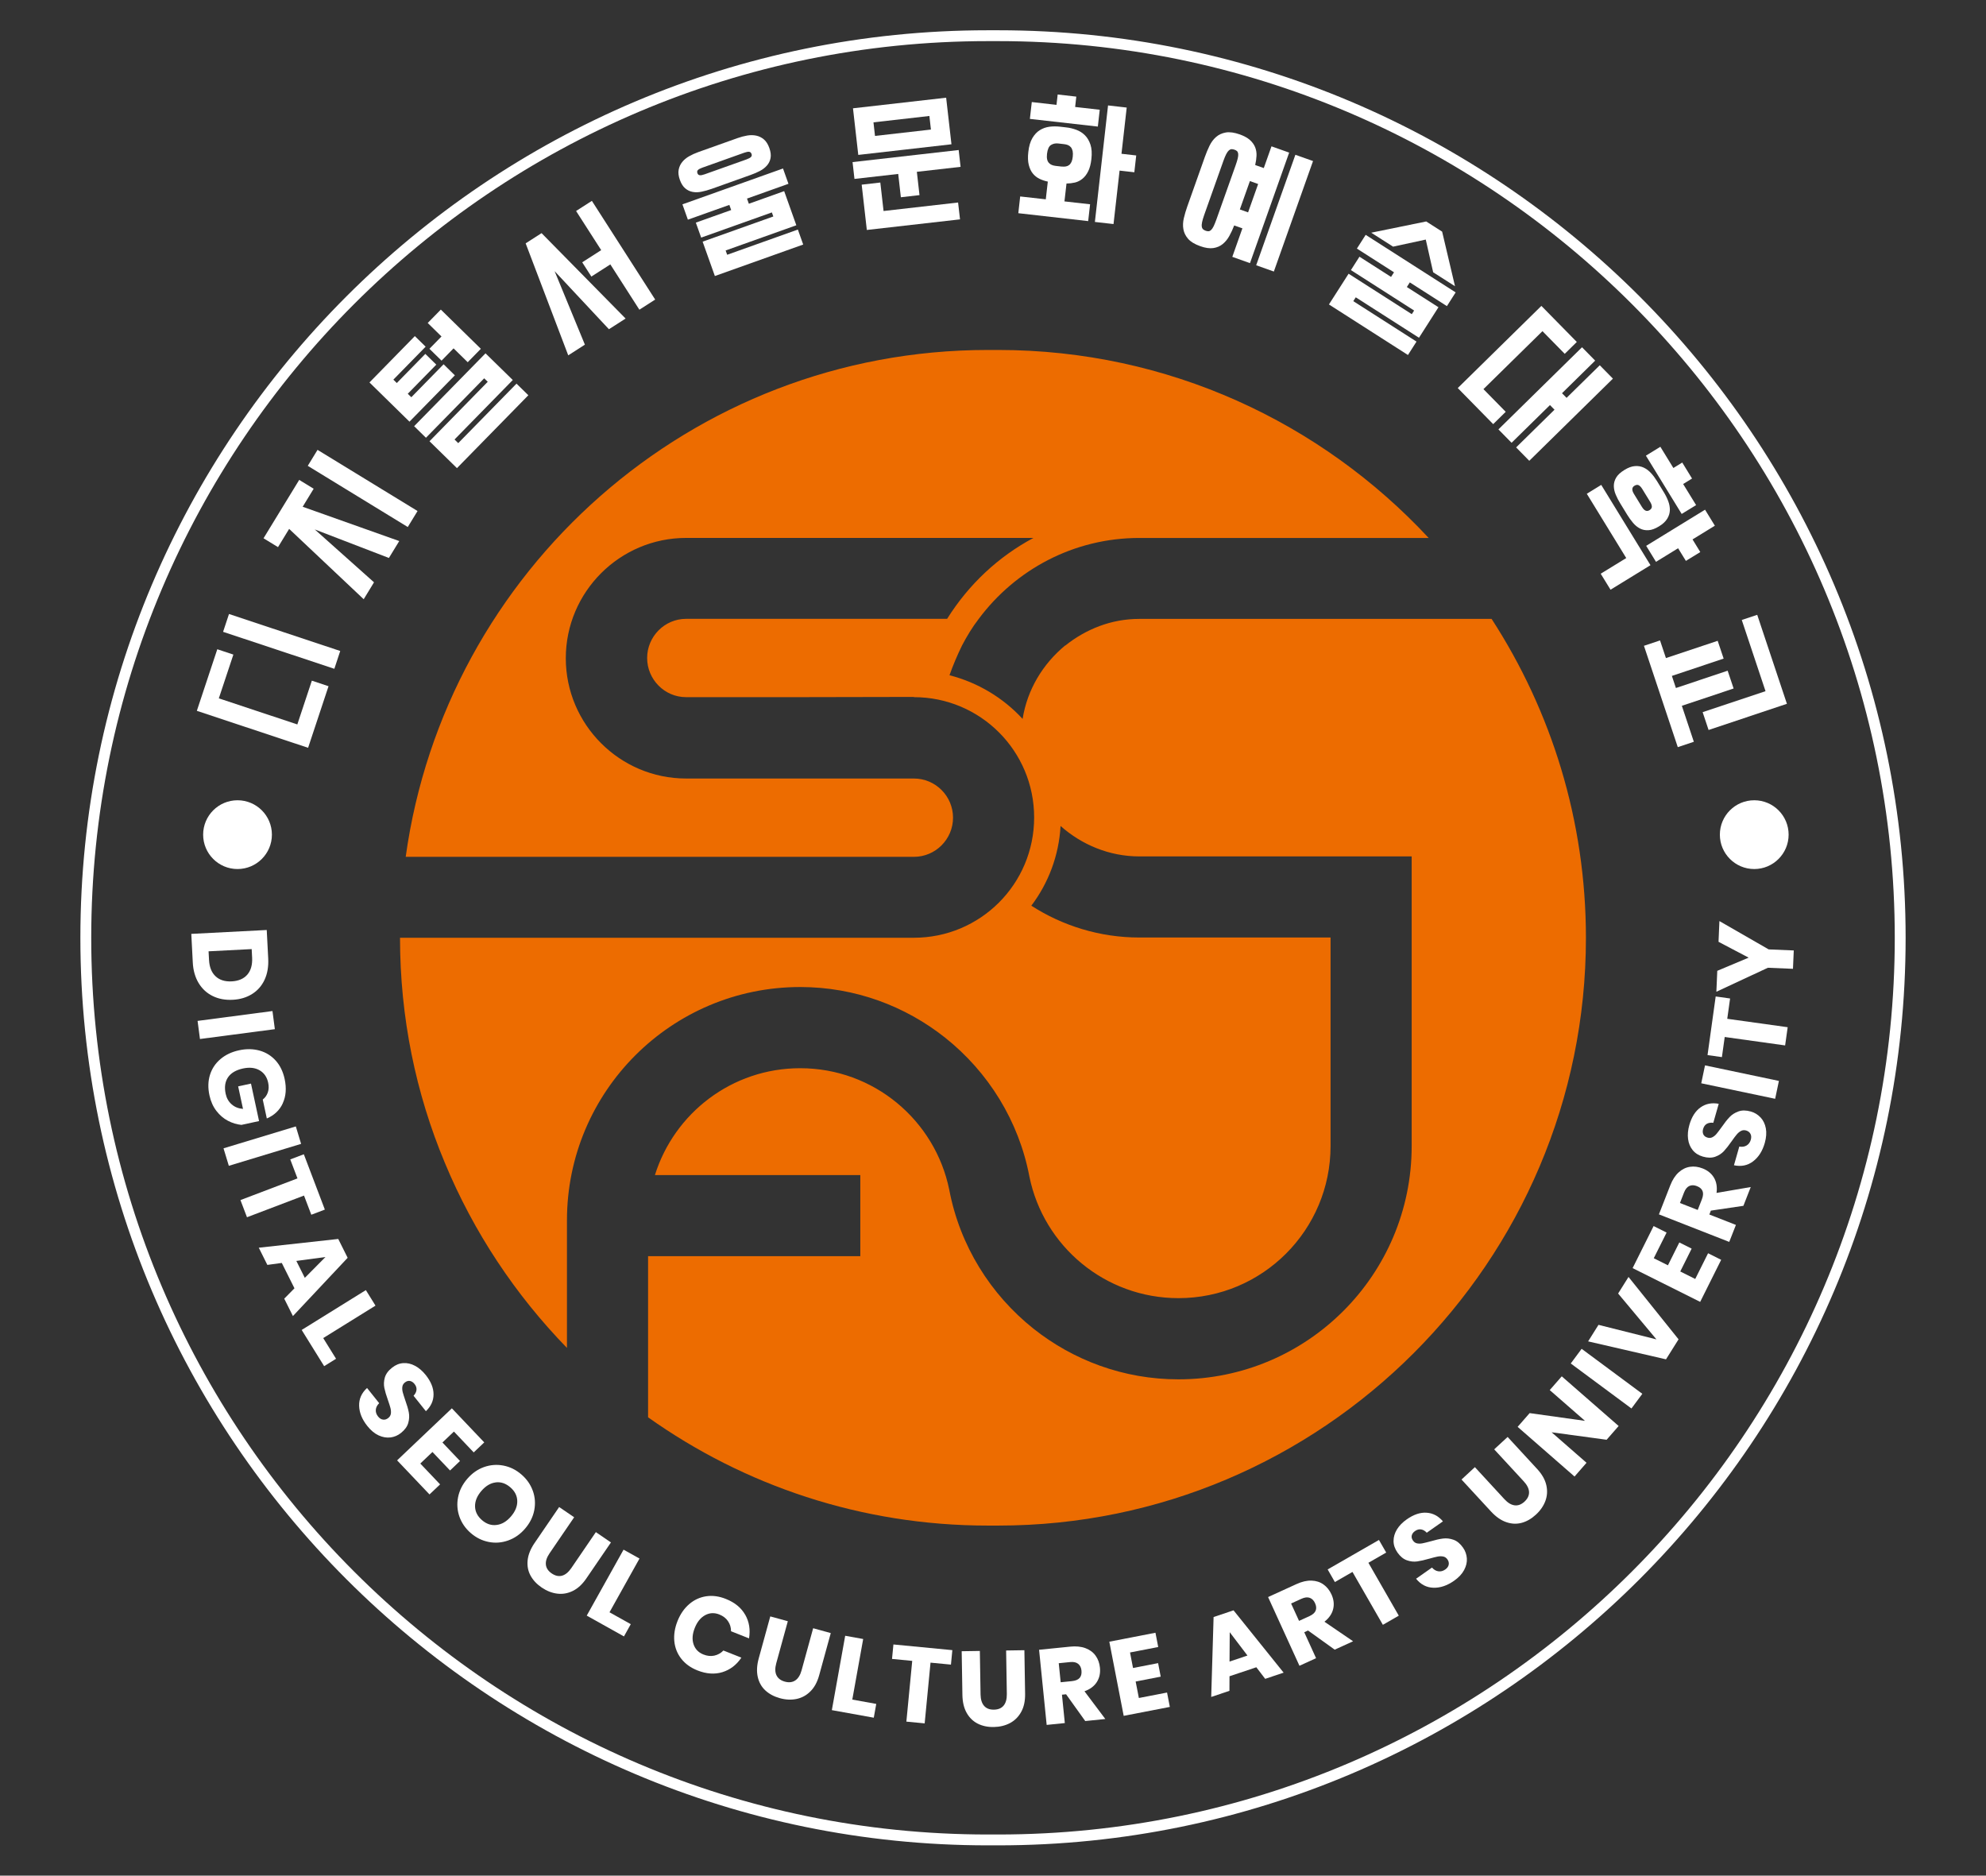 <?xml version="1.0" encoding="UTF-8"?>
<svg id="_레이어_1" data-name="레이어_1" xmlns="http://www.w3.org/2000/svg" viewBox="0 0 699 660">
  <rect x="0" y="0" width="699" height="660" fill="#333333" stroke="none"/>
  <defs>
    <style>
      .cls-1 {
        fill: #fff;
      }

      .cls-2 {
        fill: #ed6c00;
      }
    </style>
  </defs>
  <path class="cls-2" d="M525,217.78h-124c-9.96,0-18.84,3.65-26.06,9.38h-.08c-7.8,6.47-13.28,15.44-14.94,25.81-6.81-7.39-15.69-12.78-25.73-15.36,1.25-3.57,2.74-7.05,4.4-10.46,1.74-3.32,3.65-6.47,5.89-9.38,12.87-17.26,33.37-28.47,56.52-28.47h101.84c-37.85-40.67-91.71-66.15-151.47-66.15h-3.74c-104.41,0-190.9,77.69-204.84,178.36h178.86c7.64,0,13.78-6.22,13.78-13.78s-6.14-13.78-13.78-13.78h-80.18c-23.32,0-42.33-19.01-42.33-42.33s19.01-42.33,42.33-42.33h122.26c-12.28,6.56-22.74,16.27-30.38,28.47h-91.88c-7.55,0-13.7,6.23-13.7,13.78s6.14,13.78,13.7,13.78h40.01l40.17-.08v.08c23.41,0,42.33,18.92,42.33,42.33s-18.92,42.33-42.33,42.33h-180.86c0,28.05,5.56,54.78,15.77,79.18,10.13,24.4,24.82,46.48,42.99,65.15v-44.9c0-45.32,36.77-82.09,82.09-82.09,19.34,0,37.02,6.72,51.05,17.85,15.11,12.03,25.9,29.22,29.63,48.89,4.98,24.4,26.56,42.74,52.46,42.74,29.63,0,53.53-23.99,53.53-53.53v-73.37h-67.31c-13.94,0-27.06-4.15-38.01-11.2,5.98-7.89,9.71-17.6,10.29-28.05,7.39,6.56,17.1,10.71,27.72,10.71h95.86v101.92c0,45.32-36.77,82.09-82.09,82.09-19.34,0-37.02-6.72-51.04-17.84-15.11-12.03-25.9-29.22-29.63-48.89-4.98-24.4-26.56-42.75-52.46-42.75-24.07,0-44.32,15.85-51.13,37.6h72.29v28.55h-74.7v56.69c33.78,23.99,75.03,38.1,119.52,38.1h3.74c114.04,0,206.83-92.79,206.83-206.83,0-41.33-12.2-79.84-33.2-112.22Z"/>
  <path class="cls-1" d="M74.88,350.5c-2.07-1.01-3.72-2.53-4.96-4.56-1.23-2.04-1.93-4.46-2.07-7.29l-.52-10.03,26.55-1.37.52,10.03c.14,2.85-.28,5.34-1.28,7.48-.99,2.13-2.46,3.81-4.4,5.02-1.95,1.22-4.22,1.9-6.83,2.03-2.6.13-4.94-.3-7.01-1.31ZM75.86,343.53c1.39,1.32,3.3,1.92,5.7,1.8,2.4-.13,4.23-.92,5.49-2.37,1.25-1.46,1.81-3.44,1.69-5.95l-.16-3.04-15.17.78.16,3.04c.13,2.51.89,4.42,2.29,5.74Z"/>
  <path class="cls-1" d="M96.73,362.15l-26.35,3.46-.84-6.37,26.36-3.47.84,6.38Z"/>
  <path class="cls-1" d="M99.53,388.24c-1.13,2.45-3.01,4.22-5.62,5.33l-1.43-6.66c.84-.64,1.42-1.47,1.78-2.5.36-1.02.4-2.17.12-3.45-.43-1.99-1.44-3.43-3.03-4.35-1.6-.91-3.54-1.12-5.81-.63-2.48.54-4.24,1.57-5.29,3.12-1.05,1.55-1.32,3.48-.82,5.81.32,1.5,1.01,2.72,2.08,3.67,1.06.95,2.4,1.49,4.02,1.63l-1.71-7.93,4.52-.98,2.84,13.19-6.21,1.34c-1.63-.16-3.21-.64-4.74-1.44-1.53-.8-2.88-1.95-4.05-3.46-1.17-1.51-1.99-3.34-2.46-5.49-.57-2.62-.5-5.03.19-7.23.69-2.2,1.93-4.05,3.71-5.55,1.78-1.5,3.95-2.53,6.53-3.08,2.57-.56,4.98-.51,7.22.11,2.24.63,4.13,1.81,5.66,3.51,1.54,1.7,2.58,3.86,3.15,6.45.7,3.26.48,6.11-.66,8.57Z"/>
  <path class="cls-1" d="M105.98,402.51l-25.44,7.72-1.87-6.15,25.45-7.71,1.86,6.15Z"/>
  <path class="cls-1" d="M114.35,425.63l-4.78,1.82-2.57-6.75-20.07,7.63-2.3-6.04,20.07-7.63-2.54-6.68,4.78-1.81,7.4,19.47Z"/>
  <path class="cls-1" d="M103.64,453.33l-4.46-8.92-5.08.69-3.02-6.05,27.97-3.08,3.31,6.63-19.26,20.5-3.06-6.12,3.6-3.65ZM107.28,449.66l7.27-7.33-10.25,1.37,2.98,5.95Z"/>
  <path class="cls-1" d="M113.76,470.85l4.52,7.28-4.19,2.6-7.91-12.74,22.59-14.02,3.39,5.46-18.4,11.42Z"/>
  <path class="cls-1" d="M137.45,505.81c-1.36.17-2.75-.06-4.17-.71-1.42-.65-2.75-1.75-3.98-3.3-1.87-2.33-2.83-4.7-2.9-7.12-.07-2.42.86-4.51,2.79-6.27l4.27,5.35c-.72.7-1.12,1.47-1.19,2.31-.07.84.2,1.63.79,2.37.51.65,1.1,1.02,1.75,1.1.65.1,1.27-.1,1.85-.57.53-.42.84-.94.92-1.57.07-.63.02-1.28-.16-1.97-.18-.69-.48-1.61-.88-2.76-.6-1.67-1.02-3.1-1.26-4.26-.24-1.17-.19-2.39.16-3.65.36-1.26,1.2-2.43,2.54-3.48,1.23-.99,2.55-1.53,3.95-1.62,1.4-.1,2.78.22,4.15.95,1.36.72,2.62,1.8,3.76,3.23,1.84,2.31,2.76,4.58,2.75,6.82,0,2.24-.9,4.21-2.69,5.92l-4.34-5.43c.6-.65.95-1.33,1.03-2.05.08-.72-.15-1.43-.7-2.11-.47-.59-1.01-.94-1.6-1.05-.6-.11-1.21.07-1.82.56-.48.4-.78.89-.86,1.49-.08.6-.04,1.22.13,1.89.18.66.46,1.58.87,2.77.61,1.69,1.04,3.13,1.27,4.34.23,1.19.17,2.42-.19,3.71-.36,1.28-1.21,2.45-2.57,3.54-1.1.88-2.33,1.4-3.69,1.58Z"/>
  <path class="cls-1" d="M159.76,503.75l-4.04,3.84,6.19,6.51-3.51,3.34-6.19-6.51-4.28,4.07,6.97,7.33-3.73,3.54-11.4-11.99,19.27-18.31,11.4,11.99-3.71,3.52-6.97-7.34Z"/>
  <path class="cls-1" d="M187.54,524.6c.79,2.22.95,4.49.5,6.83-.45,2.34-1.53,4.49-3.23,6.47-1.7,1.98-3.68,3.36-5.94,4.16-2.26.81-4.54.98-6.85.53-2.31-.45-4.41-1.48-6.29-3.1-1.88-1.62-3.22-3.54-4.01-5.75-.78-2.22-.96-4.5-.5-6.86.46-2.35,1.53-4.51,3.23-6.49,1.7-1.98,3.67-3.36,5.92-4.16,2.25-.79,4.53-.96,6.84-.51,2.31.45,4.4,1.48,6.28,3.1,1.9,1.63,3.25,3.56,4.04,5.77ZM174.47,521.64c-1.84.22-3.51,1.23-5.05,3.01-1.52,1.77-2.26,3.58-2.22,5.44.04,1.85.86,3.46,2.45,4.83,1.58,1.36,3.29,1.93,5.14,1.69,1.84-.22,3.53-1.22,5.05-2.99,1.52-1.77,2.26-3.57,2.22-5.43-.04-1.86-.86-3.47-2.46-4.84-1.6-1.37-3.31-1.95-5.14-1.72Z"/>
  <path class="cls-1" d="M202.07,533.92l-8.65,12.67c-.99,1.45-1.42,2.78-1.29,3.99.13,1.21.81,2.24,2.06,3.09,1.24.84,2.45,1.11,3.63.79,1.17-.32,2.25-1.21,3.25-2.66l8.65-12.67,5.31,3.63-8.66,12.67c-1.41,2.07-3.01,3.54-4.78,4.4-1.78.87-3.6,1.18-5.49.94-1.88-.24-3.7-.96-5.46-2.16-1.76-1.2-3.07-2.62-3.94-4.24-.87-1.63-1.19-3.41-.99-5.37.21-1.95,1.02-3.96,2.43-6.03l8.66-12.67,5.28,3.6Z"/>
  <path class="cls-1" d="M214.53,567.34l7.48,4.18-2.4,4.31-13.1-7.32,12.96-23.21,5.61,3.13-10.56,18.91Z"/>
  <path class="cls-1" d="M262.3,568.22c1.4,2.48,1.84,5.24,1.33,8.3l-6.33-2.51c0-1.33-.36-2.52-1.07-3.55-.7-1.04-1.72-1.82-3.05-2.35-1.75-.69-3.41-.61-4.99.24-1.58.86-2.8,2.35-3.65,4.49-.86,2.15-1,4.07-.43,5.76.57,1.69,1.72,2.9,3.47,3.59,1.32.53,2.6.66,3.83.4,1.22-.27,2.29-.86,3.21-1.8l6.32,2.51c-1.72,2.55-3.94,4.25-6.66,5.1-2.73.84-5.66.64-8.81-.61-2.4-.95-4.3-2.33-5.69-4.11-1.39-1.78-2.21-3.83-2.44-6.13-.22-2.3.15-4.68,1.12-7.12.98-2.45,2.34-4.43,4.09-5.94,1.75-1.51,3.75-2.44,5.98-2.78,2.24-.34,4.56-.03,6.95.93,3.15,1.25,5.42,3.12,6.82,5.6Z"/>
  <path class="cls-1" d="M277.28,570.5l-4.07,14.79c-.46,1.69-.44,3.1.07,4.19.52,1.1,1.5,1.86,2.95,2.26,1.45.4,2.68.25,3.69-.43,1.01-.68,1.75-1.87,2.21-3.56l4.07-14.8,6.2,1.71-4.07,14.79c-.66,2.42-1.69,4.33-3.1,5.72-1.4,1.4-3.03,2.28-4.89,2.67-1.86.38-3.82.29-5.87-.28-2.05-.57-3.75-1.48-5.1-2.73-1.35-1.25-2.24-2.84-2.67-4.75-.43-1.92-.32-4.08.34-6.5l4.07-14.79,6.16,1.69Z"/>
  <path class="cls-1" d="M299.98,598.06l8.43,1.52-.87,4.85-14.76-2.66,4.7-26.17,6.33,1.14-3.83,21.31Z"/>
  <path class="cls-1" d="M335.19,580.66l-.49,5.09-7.19-.69-2.06,21.37-6.44-.62,2.06-21.37-7.11-.69.49-5.09,20.74,2Z"/>
  <path class="cls-1" d="M344.87,580.92l.25,15.34c.03,1.75.45,3.09,1.25,4.01.8.91,1.95,1.36,3.46,1.33,1.5-.02,2.64-.5,3.42-1.44.77-.94,1.14-2.29,1.12-4.04l-.25-15.34,6.43-.1.25,15.34c.04,2.51-.41,4.63-1.37,6.36-.95,1.73-2.26,3.04-3.94,3.94-1.68.89-3.58,1.35-5.71,1.39-2.13.04-4.02-.36-5.66-1.19-1.64-.83-2.94-2.1-3.9-3.81-.96-1.71-1.45-3.82-1.49-6.33l-.25-15.34,6.39-.1Z"/>
  <path class="cls-1" d="M381.96,605.6l-6.74-9.41-1.45.15,1.01,9.98-6.39.65-2.67-26.44,10.92-1.1c2.09-.22,3.9-.03,5.42.54,1.52.57,2.71,1.46,3.56,2.65.85,1.19,1.36,2.59,1.52,4.21.19,1.92-.17,3.6-1.1,5.06-.93,1.46-2.37,2.54-4.34,3.24l7.33,9.76-7.07.72ZM373.32,591.96l3.96-.4c1.27-.13,2.18-.51,2.72-1.13.54-.63.75-1.48.64-2.58-.1-1.04-.49-1.84-1.16-2.37-.67-.54-1.63-.75-2.88-.62l-3.96.4.68,6.69Z"/>
  <path class="cls-1" d="M397.73,581.48l1.05,5.46,8.83-1.71.92,4.76-8.82,1.71,1.13,5.8,9.92-1.92.98,5.06-16.24,3.14-5.06-26.09,16.24-3.15.97,5.02-9.92,1.92Z"/>
  <path class="cls-1" d="M442.19,586.68l-9.45,3.17-.02,5.13-6.42,2.15.84-28.12,7.02-2.36,17.63,21.93-6.49,2.18-3.11-4.07ZM439.07,582.57l-6.25-8.22-.07,10.33,6.31-2.12Z"/>
  <path class="cls-1" d="M469.78,580.5l-9.4-6.75-1.33.61,4.16,9.13-5.85,2.67-11.04-24.18,9.98-4.56c1.92-.88,3.69-1.28,5.31-1.23,1.63.06,3.03.51,4.22,1.37,1.19.85,2.12,2.01,2.8,3.49.8,1.76,1,3.48.59,5.15-.4,1.67-1.42,3.16-3.07,4.46l10.09,6.88-6.47,2.95ZM457.22,570.36l3.63-1.65c1.16-.54,1.9-1.18,2.21-1.94.31-.77.25-1.65-.22-2.65-.43-.96-1.06-1.58-1.86-1.87-.81-.29-1.78-.18-2.93.34l-3.63,1.66,2.8,6.12Z"/>
  <path class="cls-1" d="M485.34,541.88l2.55,4.44-6.26,3.6,10.69,18.61-5.6,3.22-10.7-18.61-6.19,3.56-2.54-4.44,18.06-10.38Z"/>
  <path class="cls-1" d="M516.28,548.36c.09,1.37-.23,2.75-.97,4.12-.73,1.37-1.91,2.63-3.54,3.77-2.44,1.71-4.86,2.53-7.28,2.45-2.42-.08-4.45-1.14-6.08-3.17l5.6-3.93c.66.76,1.4,1.2,2.24,1.32.84.12,1.64-.09,2.43-.64.67-.47,1.08-1.03,1.21-1.67.13-.65-.02-1.28-.45-1.89-.4-.56-.9-.9-1.51-1.01-.62-.12-1.28-.11-1.98.03-.69.14-1.63.37-2.81.71-1.71.49-3.15.82-4.33.99-1.18.17-2.39.04-3.63-.4-1.24-.43-2.35-1.34-3.33-2.74-.9-1.3-1.37-2.64-1.37-4.05,0-1.4.4-2.76,1.2-4.08.81-1.31,1.96-2.49,3.46-3.54,2.43-1.7,4.75-2.48,6.98-2.33,2.23.15,4.14,1.16,5.74,3.04l-5.69,4c-.6-.65-1.27-1.04-1.98-1.16-.72-.12-1.43.07-2.15.57-.62.43-1,.95-1.15,1.54-.15.6,0,1.21.45,1.84.36.51.84.84,1.42.96.59.12,1.22.11,1.9-.02.67-.13,1.61-.37,2.82-.69,1.72-.51,3.19-.84,4.39-.99,1.21-.16,2.44-.02,3.69.42,1.25.43,2.38,1.36,3.37,2.78.81,1.15,1.25,2.41,1.35,3.79Z"/>
  <path class="cls-1" d="M519.11,516.27l10.4,11.28c1.19,1.29,2.4,2.01,3.6,2.15,1.21.15,2.36-.29,3.47-1.31,1.1-1.02,1.63-2.14,1.59-3.36-.05-1.22-.67-2.47-1.86-3.76l-10.41-11.27,4.73-4.36,10.4,11.28c1.7,1.84,2.77,3.72,3.21,5.65.45,1.93.34,3.78-.31,5.56-.66,1.78-1.77,3.4-3.34,4.84-1.57,1.45-3.24,2.41-5.01,2.89-1.78.48-3.59.4-5.45-.25-1.85-.64-3.63-1.88-5.33-3.72l-10.4-11.27,4.69-4.34Z"/>
  <path class="cls-1" d="M569.7,501.79l-4.23,4.84-19.36-2.63,12.29,10.73-4.22,4.84-20.03-17.48,4.23-4.84,19.48,2.73-12.41-10.83,4.23-4.84,20.03,17.48Z"/>
  <path class="cls-1" d="M556.68,474.63l21.36,15.83-3.83,5.16-21.36-15.83,3.83-5.16Z"/>
  <path class="cls-1" d="M562.61,466.19l20.4,5.12-13.49-16.14,3.66-5.83,17.61,21.95-4.42,7.04-27.41-6.32,3.66-5.83Z"/>
  <path class="cls-1" d="M582.07,442.75l4.98,2.49,4.01-8.04,4.34,2.17-4.01,8.04,5.27,2.64,4.52-9.05,4.61,2.31-7.39,14.8-23.78-11.88,7.39-14.8,4.57,2.29-4.52,9.04Z"/>
  <path class="cls-1" d="M613.61,424.31l-11.45,1.69-.53,1.37,9.35,3.66-2.35,5.98-24.75-9.69,4-10.22c.77-1.96,1.75-3.48,2.96-4.57,1.21-1.09,2.54-1.74,3.98-1.95,1.45-.22,2.93-.02,4.44.57,1.8.7,3.13,1.8,4.01,3.28.87,1.49,1.17,3.27.89,5.34l12.04-2.07-2.59,6.62ZM597.54,425.76l1.45-3.71c.47-1.19.55-2.17.25-2.93-.31-.77-.98-1.35-2-1.75-.99-.38-1.87-.4-2.65-.05-.78.35-1.4,1.11-1.86,2.28l-1.45,3.72,6.27,2.45Z"/>
  <path class="cls-1" d="M619.67,393.22c.93,1.01,1.55,2.28,1.84,3.81.29,1.53.16,3.25-.37,5.15-.82,2.87-2.19,5.03-4.13,6.49-1.93,1.46-4.16,1.91-6.72,1.37l1.88-6.58c.99.18,1.85.05,2.57-.38.72-.43,1.22-1.11,1.48-2.02.22-.8.19-1.48-.12-2.07-.3-.58-.81-.98-1.54-1.19-.65-.19-1.25-.13-1.81.17-.56.3-1.06.72-1.51,1.27-.46.54-1.04,1.32-1.74,2.32-1.01,1.45-1.93,2.62-2.74,3.5-.81.87-1.84,1.54-3.07,1.98-1.24.44-2.67.43-4.31-.04-1.52-.43-2.72-1.19-3.61-2.28-.89-1.09-1.43-2.4-1.63-3.92-.2-1.53-.05-3.18.45-4.94.81-2.84,2.13-4.91,3.96-6.2,1.83-1.29,3.95-1.7,6.38-1.25l-1.91,6.69c-.88-.12-1.63,0-2.27.35-.63.35-1.07.96-1.31,1.8-.21.72-.19,1.36.07,1.92.26.55.76.94,1.51,1.15.6.18,1.17.12,1.71-.16.54-.28,1.02-.68,1.45-1.2.44-.53,1.02-1.3,1.76-2.32,1.02-1.48,1.95-2.66,2.79-3.54.84-.89,1.88-1.55,3.13-2,1.25-.46,2.71-.44,4.37.03,1.35.39,2.49,1.08,3.43,2.1Z"/>
  <path class="cls-1" d="M600.1,374.89l26.01,5.47-1.32,6.29-26.01-5.46,1.32-6.3Z"/>
  <path class="cls-1" d="M603.86,350.64l5.07.71-1,7.15,21.27,2.96-.9,6.41-21.26-2.97-.99,7.08-5.06-.71,2.87-20.63Z"/>
  <path class="cls-1" d="M605.17,324.11l17.34,9.97,8.83.37-.28,6.46-8.83-.37-18.13,8.44.32-7.36,11.04-4.64-10.6-5.57.31-7.29Z"/>
  <path class="cls-1" d="M115.63,241.47l-7.19,21.67-39.16-13.01,7.2-21.67,5.66,1.88-5.12,15.4,27.63,9.18,5.11-15.4,5.87,1.95ZM78.52,222.33l2.08-6.27,39.15,13.01-2.07,6.27-39.16-13.01Z"/>
  <path class="cls-1" d="M92.76,189.4l12.55-20.53,5.09,3.11-3.87,6.34,33.99,12.07-3.64,5.95-26.1-10.04,20.86,18.61-3.63,5.95-26.24-24.75-3.92,6.42-5.08-3.11ZM108.32,163.93l3.44-5.63,35.2,21.52-3.44,5.63-35.2-21.53Z"/>
  <path class="cls-1" d="M160.1,132.07l-15.98,16.31-14.08-13.8,15.97-16.31,3.8,3.72-11.36,11.6,1.21,1.19,10.04-10.25,3.86,3.78-10.04,10.25,1.25,1.22,11.36-11.6,3.96,3.89ZM185.95,139.09l-25.12,25.64-9.66-9.46,20.5-20.93-1.25-1.22-20.5,20.92-4.16-4.07,25.12-25.64,9.6,9.39-20.5,20.93,1.3,1.28,20.51-20.93,4.16,4.07ZM151.15,122.73l4.24-4.33-4.85-4.75,4.62-4.71,14.08,13.8-4.62,4.72-4.98-4.88-4.23,4.33-4.26-4.17Z"/>
  <path class="cls-1" d="M195.21,95.43l10.65,25.85-5.86,3.76-14.99-39.41,5.6-3.59,29.58,30.05-5.87,3.76-19.1-20.42ZM204.92,92.3l6.68-4.28-8.84-13.77,5.56-3.57,22.28,34.73-5.56,3.57-10.22-15.94-6.68,4.28-3.22-5.01Z"/>
  <path class="cls-1" d="M250.36,66.49c-1.12.4-2.24.72-3.36.95-1.12.24-2.16.28-3.15.1-.99-.17-1.87-.58-2.66-1.25-.79-.66-1.43-1.66-1.91-3.01-.47-1.33-.61-2.5-.42-3.52.19-1.03.6-1.94,1.24-2.73.64-.8,1.45-1.48,2.44-2.04.99-.56,2.05-1.05,3.2-1.46l13.86-4.94c1.15-.41,2.29-.71,3.4-.9,1.12-.19,2.18-.17,3.18.04,1,.21,1.9.66,2.69,1.33.79.67,1.43,1.67,1.9,3,.49,1.35.63,2.54.44,3.55-.19,1.01-.62,1.89-1.28,2.64-.66.75-1.49,1.4-2.5,1.92-1.02.52-2.08.99-3.21,1.38l-13.86,4.95ZM240.18,71.91l35.41-12.62,1.92,5.39-14.59,5.2.65,1.82,12.43-4.44,4.28,12.01-24.88,8.87.54,1.51,24.88-8.87,1.88,5.27-31.09,11.08-4.31-12.09,24.88-8.86-.51-1.43-24.88,8.86-1.88-5.27,12.44-4.43-.64-1.81-14.6,5.2-1.92-5.4ZM262.8,56.07c.75-.27,1.25-.55,1.53-.84.27-.29.33-.64.19-1.04-.17-.49-.47-.75-.89-.78-.42-.03-.97.07-1.66.32l-14.81,5.28c-.69.25-1.19.51-1.49.8-.31.28-.37.67-.19,1.16.14.4.41.63.81.69.39.05.96-.05,1.71-.32l14.81-5.27Z"/>
  <path class="cls-1" d="M300.07,57.04l37.35-4.25.67,5.92-15.39,1.75.93,8.2-6.56.75-.93-8.2-15.4,1.75-.67-5.92ZM300.22,38.11l32.79-3.73,1.87,16.39-32.8,3.74-1.86-16.4ZM337.89,77.19l-32.8,3.73-1.81-15.94,6.56-.75,1.14,10.02,26.23-2.99.68,5.92ZM307.97,47.83l19.68-2.24-.54-4.78-19.68,2.24.54,4.78Z"/>
  <path class="cls-1" d="M359.06,69.13l9.02,1.01.71-6.24c-1.02-.21-1.99-.53-2.92-.98-.92-.44-1.7-1.06-2.35-1.86-.64-.79-1.12-1.81-1.43-3.04-.31-1.23-.37-2.75-.16-4.54.22-2.04.7-3.66,1.43-4.89.72-1.23,1.6-2.16,2.63-2.8,1.02-.63,2.14-1.03,3.36-1.19,1.22-.16,2.44-.16,3.65-.03l2.28.26c1.21.13,2.39.42,3.54.84,1.16.43,2.16,1.06,3.02,1.91.86.85,1.51,1.96,1.96,3.31.45,1.36.56,3.05.33,5.09-.2,1.76-.57,3.19-1.13,4.3-.55,1.11-1.23,1.99-2.03,2.63-.79.65-1.67,1.09-2.63,1.32-.97.22-1.95.34-2.97.35l-.72,6.29,9.02,1.01-.67,5.92-24.59-2.78.66-5.92ZM363.15,35.91l8.7.99.41-3.65,6.56.75-.41,3.64,8.66.98-.67,5.92-23.92-2.7.67-5.92ZM373.68,58.6c.51.06.99.05,1.43-.02.44-.07.83-.24,1.16-.49.34-.25.61-.61.84-1.08.22-.47.38-1.08.46-1.84.09-.81.07-1.49-.04-2.03-.13-.54-.33-.98-.61-1.32-.28-.34-.63-.59-1.02-.76-.4-.16-.84-.28-1.33-.33l-2.09-.24c-.98-.11-1.84.07-2.58.54-.74.47-1.2,1.51-1.39,3.12-.08.76-.07,1.4.04,1.9.11.51.31.92.6,1.25.28.33.63.57,1.04.74.41.17.87.28,1.39.34l2.1.24ZM390,37.1l6.56.75-1.84,16.26,5.19.59-.67,5.92-5.19-.59-2.13,18.81-6.56-.74,4.63-41Z"/>
  <path class="cls-1" d="M437.29,80.35l-2.9-1.02c-.48,1.28-1.05,2.51-1.69,3.66-.63,1.16-1.41,2.11-2.33,2.87-.92.76-2.02,1.23-3.31,1.43-1.28.19-2.82-.02-4.6-.66-1.96-.69-3.39-1.56-4.29-2.59-.9-1.04-1.45-2.16-1.66-3.39-.22-1.23-.16-2.52.16-3.89.32-1.36.72-2.72,1.2-4.07l6.19-17.45c.48-1.35,1.02-2.66,1.63-3.92.61-1.26,1.38-2.3,2.32-3.12.94-.82,2.08-1.34,3.43-1.58,1.35-.23,3,0,4.96.69,1.49.54,2.67,1.19,3.54,1.96.86.78,1.47,1.63,1.84,2.57.36.94.52,1.93.47,2.98-.05,1.05-.21,2.13-.47,3.25l3.03,1.07,2.71-7.65,6.22,2.21-13.79,38.89-6.22-2.21,3.55-10.03ZM423.84,75.62c-.36,1.01-.6,1.85-.74,2.51-.14.66-.18,1.2-.11,1.61.06.41.21.72.45.94.23.21.55.39.95.53.38.13.72.19,1.01.16.3-.02.6-.18.89-.46.29-.28.59-.73.89-1.34.29-.61.62-1.42.98-2.43l6.72-18.92c.36-1.01.61-1.84.77-2.51.15-.66.2-1.19.15-1.6-.05-.4-.19-.72-.4-.92-.22-.21-.51-.38-.89-.51-.4-.14-.76-.2-1.07-.19-.32.02-.63.17-.94.45-.31.28-.62.72-.93,1.32-.31.6-.64,1.41-1,2.42l-6.72,18.92ZM436.39,73.7l2.89,1.03,3.54-9.98-2.9-1.03-3.54,9.98ZM455.92,54.46l6.22,2.21-13.79,38.88-6.22-2.21,13.8-38.88Z"/>
  <path class="cls-1" d="M480.67,82.64l31.67,20.25-3.08,4.83-13.06-8.35-1.04,1.63,11.13,7.11-6.86,10.74-22.25-14.23-.87,1.35,22.25,14.23-3.01,4.72-27.81-17.79,6.92-10.81,22.24,14.23.82-1.28-22.25-14.23,3.01-4.71,11.12,7.11,1.04-1.62-13.06-8.35,3.09-4.83ZM482.62,81.88l7.69,4.91,11.51-2.49,2.6,11.51,7.69,4.91-4.53-19.21-5.6-3.58-19.35,3.95Z"/>
  <path class="cls-1" d="M525.54,149.24l-12.46-12.69,29.43-28.91,12.47,12.69-4.25,4.18-7.84-7.98-20.77,20.4,7.84,7.98-4.42,4.34ZM556.81,122.19l4.63,4.71-11.67,11.47,1.61,1.63,11.68-11.47,4.63,4.71-29.44,28.91-4.63-4.71,13.51-13.27-1.6-1.63-13.51,13.27-4.63-4.71,29.43-28.91Z"/>
  <path class="cls-1" d="M563.58,170.63l17.33,28.25-14.06,8.63-3.46-5.63,8.99-5.51-13.88-22.62,5.07-3.12ZM570.31,177.21c-.63-1.01-1.16-2.05-1.61-3.1-.45-1.05-.68-2.09-.69-3.1-.01-1.01.26-1.99.82-2.95.56-.95,1.54-1.86,2.92-2.7,1.33-.82,2.55-1.27,3.69-1.35,1.13-.09,2.16.1,3.1.54.94.44,1.79,1.09,2.55,1.92.77.84,1.47,1.78,2.11,2.82l2.4,3.91c.64,1.04,1.16,2.1,1.56,3.16.4,1.06.59,2.11.57,3.15-.03,1.05-.33,2.04-.92,3.01-.59.97-1.54,1.87-2.87,2.68-1.38.85-2.63,1.31-3.73,1.37-1.11.07-2.1-.13-3.01-.6-.9-.47-1.72-1.14-2.45-2.01-.74-.88-1.42-1.83-2.04-2.84l-2.4-3.91ZM577.92,178.4c.81,1.33,1.69,1.71,2.63,1.13.57-.35.85-.76.84-1.25,0-.48-.2-1.03-.58-1.66l-2.83-4.61c-.39-.62-.79-1.04-1.22-1.27-.43-.22-.92-.16-1.49.19-.94.57-1,1.53-.19,2.86l2.83,4.61ZM584.39,157.22l4.58,7.46,3.12-1.92,3.45,5.63-3.13,1.93,4.56,7.42-5.08,3.11-12.59-20.51,5.08-3.12ZM600.12,179.36l3.45,5.63-7.86,4.82,2.73,4.45-5.07,3.11-2.74-4.45-7.78,4.78-3.45-5.63,20.71-12.71Z"/>
  <path class="cls-1" d="M584.27,225.36l2.08,6.21,18.21-6.08,2.1,6.26-18.22,6.09,1.42,4.26,18.21-6.09,2.1,6.26-18.22,6.09,4.22,12.66-5.65,1.89-11.91-35.66,5.65-1.89ZM621.4,243.21l-8.36-25.05,5.44-1.81,10.45,31.31-27.57,9.21-2.09-6.27,22.13-7.39Z"/>
  <path class="cls-1" d="M95.7,293.7c0,6.68-5.42,12.1-12.1,12.1s-12.1-5.42-12.1-12.1,5.42-12.1,12.1-12.1,12.1,5.42,12.1,12.1Z"/>
  <path class="cls-1" d="M629.53,293.7c0,6.68-5.42,12.1-12.1,12.1s-12.1-5.42-12.1-12.1,5.42-12.1,12.1-12.1,12.1,5.42,12.1,12.1Z"/>
  <path class="cls-1" d="M351.35,649.35h-3.71c-176.09,0-319.35-143.26-319.35-319.35S171.55,10.65,347.64,10.65h3.71c176.1,0,319.36,143.27,319.36,319.35s-143.27,319.35-319.36,319.35ZM347.64,14.47C173.66,14.47,32.11,156.02,32.11,330s141.55,315.53,315.53,315.53h3.71c173.99,0,315.54-141.55,315.54-315.53S525.34,14.47,351.35,14.47h-3.71Z"/>
</svg>